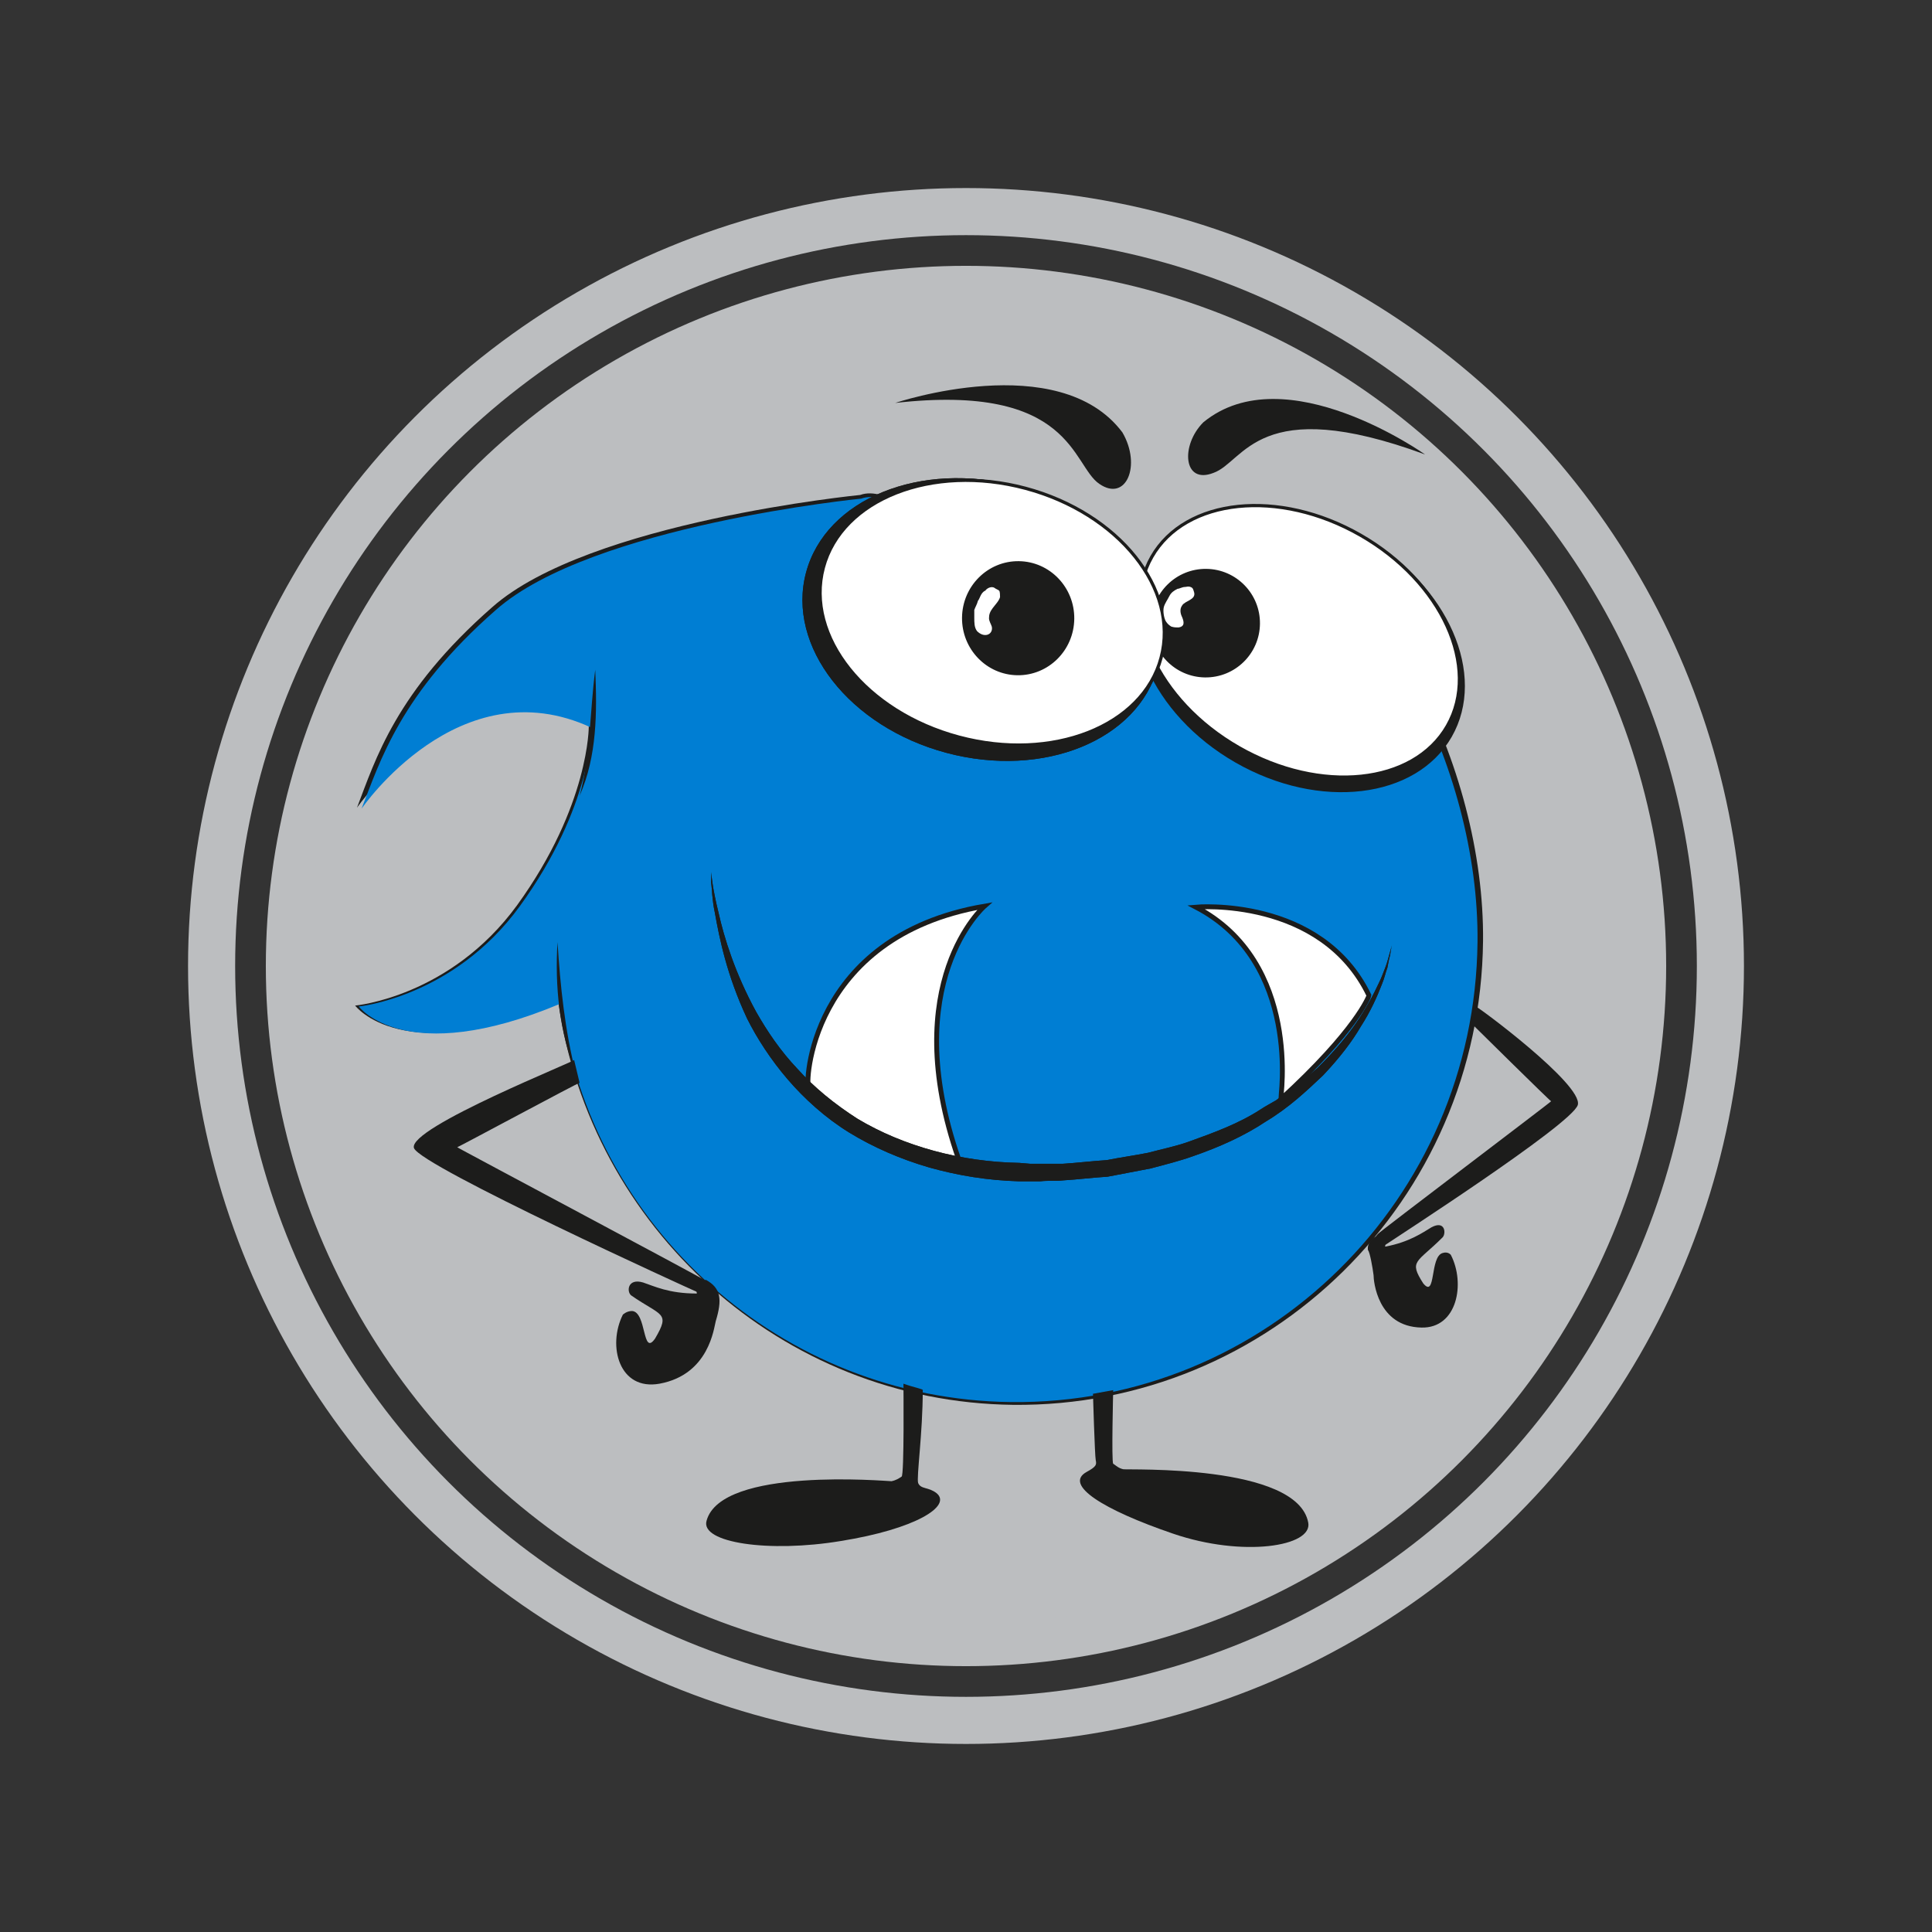 <?xml version="1.0" encoding="utf-8"?>
<!-- Generator: Adobe Illustrator 26.0.0, SVG Export Plug-In . SVG Version: 6.00 Build 0)  -->
<svg version="1.0" id="Layer_1" xmlns="http://www.w3.org/2000/svg" xmlns:xlink="http://www.w3.org/1999/xlink" x="0px" y="0px"
	 viewBox="0 0 21 21" style="enable-background:new 0 0 21 21;" xml:space="preserve">
<rect x="0" y="0" width="21" height="21" fill="#333333" stroke="none"/>
<style type="text/css">
	.st0{fill:none;stroke:#BCBEC0;stroke-width:0.512;stroke-miterlimit:10;}
	.st1{fill:#BCBEC0;stroke:#BCBEC0;stroke-width:0.461;stroke-miterlimit:10;}
	.st2{fill:#1C1C1B;}
	.st3{fill:#007ED3;}
	
		.st4{fill:url(#XMLID_00000155827245391184513650000003899214468870246331_);stroke:#1C1C1B;stroke-width:0.071;stroke-miterlimit:10;}
	.st5{fill:#FFFFFF;stroke:#1C1C1B;stroke-width:0.035;stroke-miterlimit:10;}
	.st6{fill:#FFFFFF;stroke:#1C1C1B;stroke-width:0.053;stroke-miterlimit:10;}
	.st7{fill:#FFFFFF;}
</style>
<g>
	<g>
		<circle class="st0" cx="10.5" cy="10.5" r="8.2"/>
		<circle class="st1" cx="10.5" cy="10.5" r="7.38"/>
	</g>
</g>
<g>
	<path id="XMLID_00000182497959229366390010000010346801092634844042_" class="st2" d="M11.65,6.79c-0.62-0.01-1.75-1.61-2.3-1.41
		l0,0c0,0-2.95,0.29-4,1.22C4.3,7.52,4.08,8.26,3.88,8.78c0,0,1.07-1.56,2.52-0.89c0,0,0.01,0.86-0.78,1.95
		c-0.73,1-1.76,1.09-1.76,1.09s0.51,0.69,2.21-0.03c0.35,2.44,2.42,4.34,4.94,4.37c2.79,0.03,5.08-2.22,5.11-5.04
		c0.01-0.95-0.27-1.99-0.74-2.86c-0.27-0.5-0.6-0.95-0.98-1.3C13.51,5.26,12.95,6.8,11.65,6.79z"/>
	<g>
		<g id="XMLID_00000011032542650626559430000014910295058908073406_">
			<path id="XMLID_00000119801589457395646460000004863105256413952137_" class="st3" d="M11.64,6.82c-0.62-0.01-1.73-1.6-2.28-1.4
				l0,0c0,0-2.93,0.29-3.97,1.21C4.35,7.54,4.13,8.28,3.93,8.79c0,0,1.06-1.55,2.5-0.88c0,0,0.01,0.85-0.78,1.94
				c-0.72,0.99-1.75,1.09-1.75,1.09s0.5,0.68,2.19-0.03c0.34,2.43,2.4,4.3,4.9,4.33c2.77,0.03,5.04-2.2,5.07-5
				c0.01-0.95-0.27-1.97-0.74-2.84c-0.27-0.5-0.6-0.94-0.97-1.29C13.48,5.3,12.92,6.83,11.64,6.82z"/>
			
				<radialGradient id="XMLID_00000169519029044331574810000015354206128794412677_" cx="1229.032" cy="-41.566" r="7.625" gradientTransform="matrix(1 0.012 -0.012 1 -1217.925 37.74)" gradientUnits="userSpaceOnUse">
				<stop  offset="0.097" style="stop-color:#8ECEE0"/>
				<stop  offset="0.504" style="stop-color:#8ECEE0"/>
				<stop  offset="0.935" style="stop-color:#2C4C97"/>
			</radialGradient>
			
				<path id="XMLID_00000168831755524615491670000008160061177925169794_" style="fill:url(#XMLID_00000169519029044331574810000015354206128794412677_);stroke:#1C1C1B;stroke-width:0.071;stroke-miterlimit:10;" d="
				M3.93,8.79C3.93,8.79,3.93,8.79,3.93,8.79C3.93,8.79,3.93,8.79,3.93,8.79z"/>
		</g>
		
			<ellipse id="XMLID_00000178913988916141089500000014170399176370887324_" transform="matrix(0.497 -0.868 0.868 0.497 0.971 15.816)" class="st2" cx="14.13" cy="7.07" rx="1.41" ry="1.9"/>
		
			<ellipse id="XMLID_00000111874817932137596340000001085798822696051119_" transform="matrix(0.497 -0.868 0.868 0.497 1.045 15.767)" class="st5" cx="14.13" cy="6.98" rx="1.33" ry="1.85"/>
		
			<ellipse id="XMLID_00000128474664442876686110000009635576864893250471_" transform="matrix(0.258 -0.966 0.966 0.258 1.42 15.305)" class="st2" cx="10.67" cy="6.73" rx="1.5" ry="1.98"/>
		
			<ellipse id="XMLID_00000168825367116856161800000016225716706872890261_" transform="matrix(0.258 -0.966 0.966 0.258 1.42 15.305)" class="st2" cx="10.67" cy="6.73" rx="1.5" ry="1.98"/>
		<g id="XMLID_00000095305316518222636880000007634510715381073078_">
			<path class="st2" d="M6.06,10.24c0.03,0.48,0.08,0.96,0.2,1.43C6.08,11.22,6.03,10.72,6.06,10.24
				C6.06,10.24,6.03,10.72,6.06,10.24z"/>
		</g>
		<g id="XMLID_00000120547118658846542960000002985502890608127679_">
			<path class="st2" d="M6.47,7.28C6.49,7.74,6.49,8.22,6.3,8.65C6.42,8.21,6.41,7.74,6.47,7.28L6.47,7.28z"/>
		</g>
		
			<ellipse id="XMLID_00000065066876342968733930000002698781211580893614_" transform="matrix(0.012 -1 1 0.012 6.168 19.792)" class="st2" cx="13.1" cy="6.78" rx="0.59" ry="0.59"/>
		
			<ellipse id="XMLID_00000014615073928839885980000002134618578010430084_" transform="matrix(0.258 -0.966 0.966 0.258 1.57 15.355)" class="st5" cx="10.78" cy="6.66" rx="1.4" ry="1.9"/>
		
			<ellipse id="XMLID_00000024686641667728219910000014177525069140692638_" transform="matrix(0.012 -1 1 0.012 4.214 17.709)" class="st2" cx="11.07" cy="6.72" rx="0.62" ry="0.61"/>
		<path id="XMLID_00000173144931586499019710000015513780094922423440_" class="st2" d="M12.1,15.11c0,0-0.02,0.78,0,0.8
			c0.03,0.02,0.06,0.05,0.11,0.06c0.05,0.01,1.89-0.06,2.01,0.58c0.05,0.26-0.71,0.38-1.47,0.12s-1.19-0.53-0.94-0.67
			c0.11-0.06,0.11-0.08,0.1-0.13c-0.01-0.05-0.03-0.72-0.03-0.72S11.99,15.13,12.1,15.11z"/>
		<path id="XMLID_00000183208046740814649750000008154359337779163049_" class="st2" d="M9.82,15.04c0,0,0.01,1-0.02,1.01
			c-0.03,0.02-0.06,0.04-0.11,0.05c-0.05,0-1.85-0.16-2.01,0.43c-0.07,0.24,0.68,0.35,1.46,0.22c0.81-0.13,1.21-0.38,1.04-0.52
			c-0.09-0.07-0.17-0.04-0.2-0.11c-0.02-0.06,0.05-0.54,0.05-1.01C10.04,15.1,9.93,15.08,9.82,15.04z"/>
		<path id="XMLID_00000152223434332762335600000017063429472617195921_" class="st2" d="M15.49,4.94c0,0-1.52-1.08-2.41-0.35
			c-0.25,0.25-0.22,0.68,0.11,0.55C13.53,5.02,13.67,4.27,15.49,4.94z"/>
		<path id="XMLID_00000098929844217149205140000005167590967612158896_" class="st2" d="M9.73,4.38c0,0,1.78-0.6,2.47,0.32
			c0.21,0.36,0.04,0.76-0.25,0.56C11.65,5.06,11.66,4.16,9.73,4.38z"/>
		<path id="XMLID_00000036244031459713263080000006967638306668080796_" class="st6" d="M10.7,9.85c0,0-0.95,0.83-0.28,2.75
			c-0.01,0-0.86,0.03-1.63-0.79C8.75,11.83,8.78,10.18,10.7,9.85z"/>
		<path id="XMLID_00000177470406103098179520000012736440828166055328_" class="st6" d="M13,9.86c0,0,1.36-0.12,1.88,0.96
			c0,0.01-0.14,0.38-0.96,1.13C13.92,11.94,14.15,10.46,13,9.86z"/>
		<path id="XMLID_00000159463382111162535620000015918118675465365400_" class="st7" d="M10.71,6.42c0.02-0.03,0.07-0.05,0.1-0.03
			c0.01,0.01,0.04,0.02,0.05,0.03c0.01,0.01,0.01,0.05,0.01,0.07c-0.01,0.04-0.05,0.08-0.08,0.12c-0.03,0.04-0.04,0.07-0.04,0.11
			c0,0.03,0.02,0.06,0.03,0.09c0.01,0.04-0.01,0.08-0.05,0.09c-0.04,0.01-0.08-0.01-0.11-0.04c-0.03-0.04-0.03-0.09-0.03-0.15
			c0-0.03,0-0.05,0-0.08c0.01-0.03,0.03-0.06,0.04-0.1C10.65,6.51,10.66,6.44,10.71,6.42"/>
		<path id="XMLID_00000031905221783483082470000008808497918509456575_" class="st7" d="M12.88,6.38c0.02,0,0.03-0.01,0.06,0
			c0.03,0.01,0.03,0.03,0.04,0.06c0.02,0.08-0.1,0.09-0.13,0.14c-0.03,0.04-0.02,0.09,0,0.13c0.02,0.05,0.03,0.1-0.04,0.11
			c-0.03,0-0.05,0-0.08-0.01c-0.03-0.02-0.04-0.03-0.06-0.06c-0.02-0.04-0.03-0.11-0.02-0.15c0.01-0.04,0.04-0.08,0.06-0.12
			c0.02-0.04,0.05-0.06,0.09-0.08C12.82,6.4,12.85,6.38,12.88,6.38"/>
		<path id="XMLID_00000039853100268761609280000000552498455999230121_" class="st2" d="M7.73,9.48c0,0,0.01,0.16,0.08,0.44
			c0.06,0.27,0.18,0.66,0.41,1.08c0.12,0.21,0.26,0.42,0.45,0.62c0.18,0.2,0.4,0.38,0.65,0.54c0.5,0.3,1.13,0.47,1.76,0.48
			l0.12,0.01l0.12,0c0.08,0,0.16,0,0.23,0c0.16-0.01,0.32-0.03,0.48-0.04c0.15-0.03,0.3-0.05,0.45-0.08
			c0.15-0.04,0.3-0.07,0.44-0.12c0.28-0.1,0.55-0.2,0.78-0.35c0.06-0.04,0.12-0.07,0.17-0.1c0.05-0.04,0.11-0.08,0.16-0.11
			c0.03-0.02,0.05-0.04,0.08-0.06c0.02-0.02,0.05-0.04,0.07-0.06c0.05-0.04,0.09-0.08,0.14-0.12c0.17-0.17,0.31-0.33,0.42-0.49
			c0.11-0.16,0.19-0.31,0.25-0.44c0.03-0.06,0.05-0.12,0.07-0.17c0.02-0.05,0.03-0.1,0.04-0.13c0.02-0.07,0.03-0.11,0.03-0.11
			s-0.01,0.04-0.02,0.11c-0.01,0.04-0.02,0.08-0.03,0.14c-0.02,0.05-0.03,0.11-0.06,0.18c-0.05,0.13-0.12,0.29-0.23,0.46
			c-0.1,0.17-0.24,0.35-0.41,0.53c-0.18,0.17-0.37,0.35-0.62,0.5c-0.24,0.16-0.51,0.28-0.8,0.38c-0.14,0.05-0.3,0.09-0.45,0.13
			c-0.16,0.03-0.31,0.06-0.47,0.09c-0.16,0.01-0.32,0.03-0.48,0.04c-0.09,0.01-0.16,0-0.25,0.01l-0.12,0c-0.04,0-0.08,0-0.12,0
			c-0.33-0.01-0.65-0.06-0.97-0.15c-0.31-0.09-0.61-0.22-0.87-0.38c-0.26-0.16-0.49-0.37-0.67-0.58c-0.18-0.21-0.33-0.44-0.44-0.66
			C7.9,10.6,7.82,10.2,7.77,9.92C7.74,9.78,7.74,9.67,7.73,9.59C7.73,9.52,7.73,9.48,7.73,9.48z"/>
		<path id="XMLID_00000150102302704768613880000017700726246944198547_" class="st2" d="M7.73,9.48c0,0,0.01,0.16,0.08,0.44
			c0.06,0.27,0.18,0.66,0.41,1.08c0.12,0.21,0.26,0.42,0.45,0.62c0.18,0.2,0.4,0.38,0.65,0.54c0.5,0.3,1.13,0.47,1.76,0.48
			l0.12,0.01l0.12,0c0.08,0,0.16,0,0.23,0c0.16-0.01,0.32-0.03,0.48-0.04c0.15-0.03,0.3-0.05,0.45-0.08
			c0.15-0.04,0.3-0.07,0.44-0.12c0.28-0.1,0.55-0.2,0.78-0.35c0.06-0.04,0.12-0.07,0.17-0.1c0.05-0.04,0.11-0.08,0.16-0.11
			c0.03-0.02,0.05-0.04,0.08-0.06c0.02-0.02,0.05-0.04,0.07-0.06c0.05-0.04,0.09-0.08,0.14-0.12c0.17-0.17,0.31-0.33,0.42-0.49
			c0.11-0.16,0.19-0.31,0.25-0.44c0.03-0.06,0.05-0.12,0.07-0.17c0.02-0.05,0.03-0.1,0.04-0.13c0.02-0.07,0.03-0.11,0.03-0.11
			s-0.01,0.04-0.02,0.11c-0.01,0.04-0.02,0.08-0.03,0.14c-0.02,0.05-0.03,0.11-0.06,0.18c-0.05,0.13-0.12,0.29-0.23,0.46
			c-0.08,0.14-0.21,0.32-0.41,0.53c-0.18,0.17-0.37,0.35-0.62,0.5c-0.24,0.16-0.51,0.28-0.8,0.38c-0.14,0.05-0.3,0.09-0.45,0.13
			c-0.16,0.03-0.31,0.06-0.47,0.09c-0.16,0.01-0.32,0.03-0.48,0.04c-0.09,0.01-0.16,0-0.25,0.01l-0.12,0c-0.04,0-0.08,0-0.12,0
			c-0.33-0.01-0.65-0.06-0.97-0.15c-0.31-0.09-0.61-0.22-0.87-0.38c-0.26-0.16-0.49-0.37-0.67-0.58c-0.18-0.21-0.33-0.44-0.44-0.66
			C7.9,10.6,7.82,10.2,7.77,9.92C7.74,9.78,7.74,9.67,7.73,9.59C7.73,9.52,7.73,9.48,7.73,9.48z"/>
		<g id="XMLID_00000155115023057918507710000017463630911267844779_">
			<path id="XMLID_00000004541510236763304610000011357307814163749538_" class="st2" d="M16.86,11.97c0.01,0-1.88,1.43-1.88,1.44
				c-0.1,0.09,0.07,0.19,0.08,0.12c0.04-0.03,2.03-1.31,2.09-1.52c0.06-0.22-1.1-1.08-1.11-1.07L16,11.13
				C16,11.13,16.85,11.97,16.86,11.97z"/>
			<path id="XMLID_00000104680295174182559580000000682955005965079211_" class="st2" d="M14.93,13.86c0,0.06,0.04,0.56,0.52,0.57
				c0.39,0.01,0.48-0.48,0.32-0.79c0,0-0.03-0.04-0.09-0.02c-0.14,0.04-0.07,0.5-0.21,0.33c-0.16-0.25-0.07-0.22,0.21-0.5
				c0.04-0.04,0.03-0.19-0.12-0.11c-0.1,0.06-0.24,0.16-0.5,0.21c-0.01,0-0.06-0.13-0.07-0.13c-0.15,0.07-0.12,0.17-0.12,0.17
				C14.89,13.61,14.92,13.78,14.93,13.86z"/>
		</g>
		<g id="XMLID_00000022554806906290758990000013919906113459863946_">
			<path id="XMLID_00000149361585236505139150000006734518405905878182_" class="st2" d="M4.97,12.47c-0.01,0,2.68,1.43,2.68,1.44
				c0.12,0.07-0.07,0.2-0.08,0.13c-0.05-0.02-2.99-1.36-3.07-1.56c-0.08-0.22,1.82-0.97,1.74-0.96l0.06,0.25
				C6.3,11.76,4.98,12.47,4.97,12.47z"/>
			<path id="XMLID_00000106829430102586570740000001736051727766162561_" class="st2" d="M7.78,14.36
				c-0.02,0.07-0.07,0.58-0.61,0.68c-0.44,0.08-0.57-0.41-0.4-0.75c0,0,0.04-0.04,0.1-0.04c0.16,0.01,0.11,0.5,0.25,0.3
				c0.17-0.29,0.07-0.24-0.26-0.47c-0.05-0.04-0.04-0.19,0.13-0.14c0.12,0.04,0.28,0.12,0.58,0.12c0.01,0,0.09-0.15,0.1-0.15
				C7.84,14,7.85,14.13,7.78,14.36z"/>
		</g>
	</g>
</g>
</svg>
